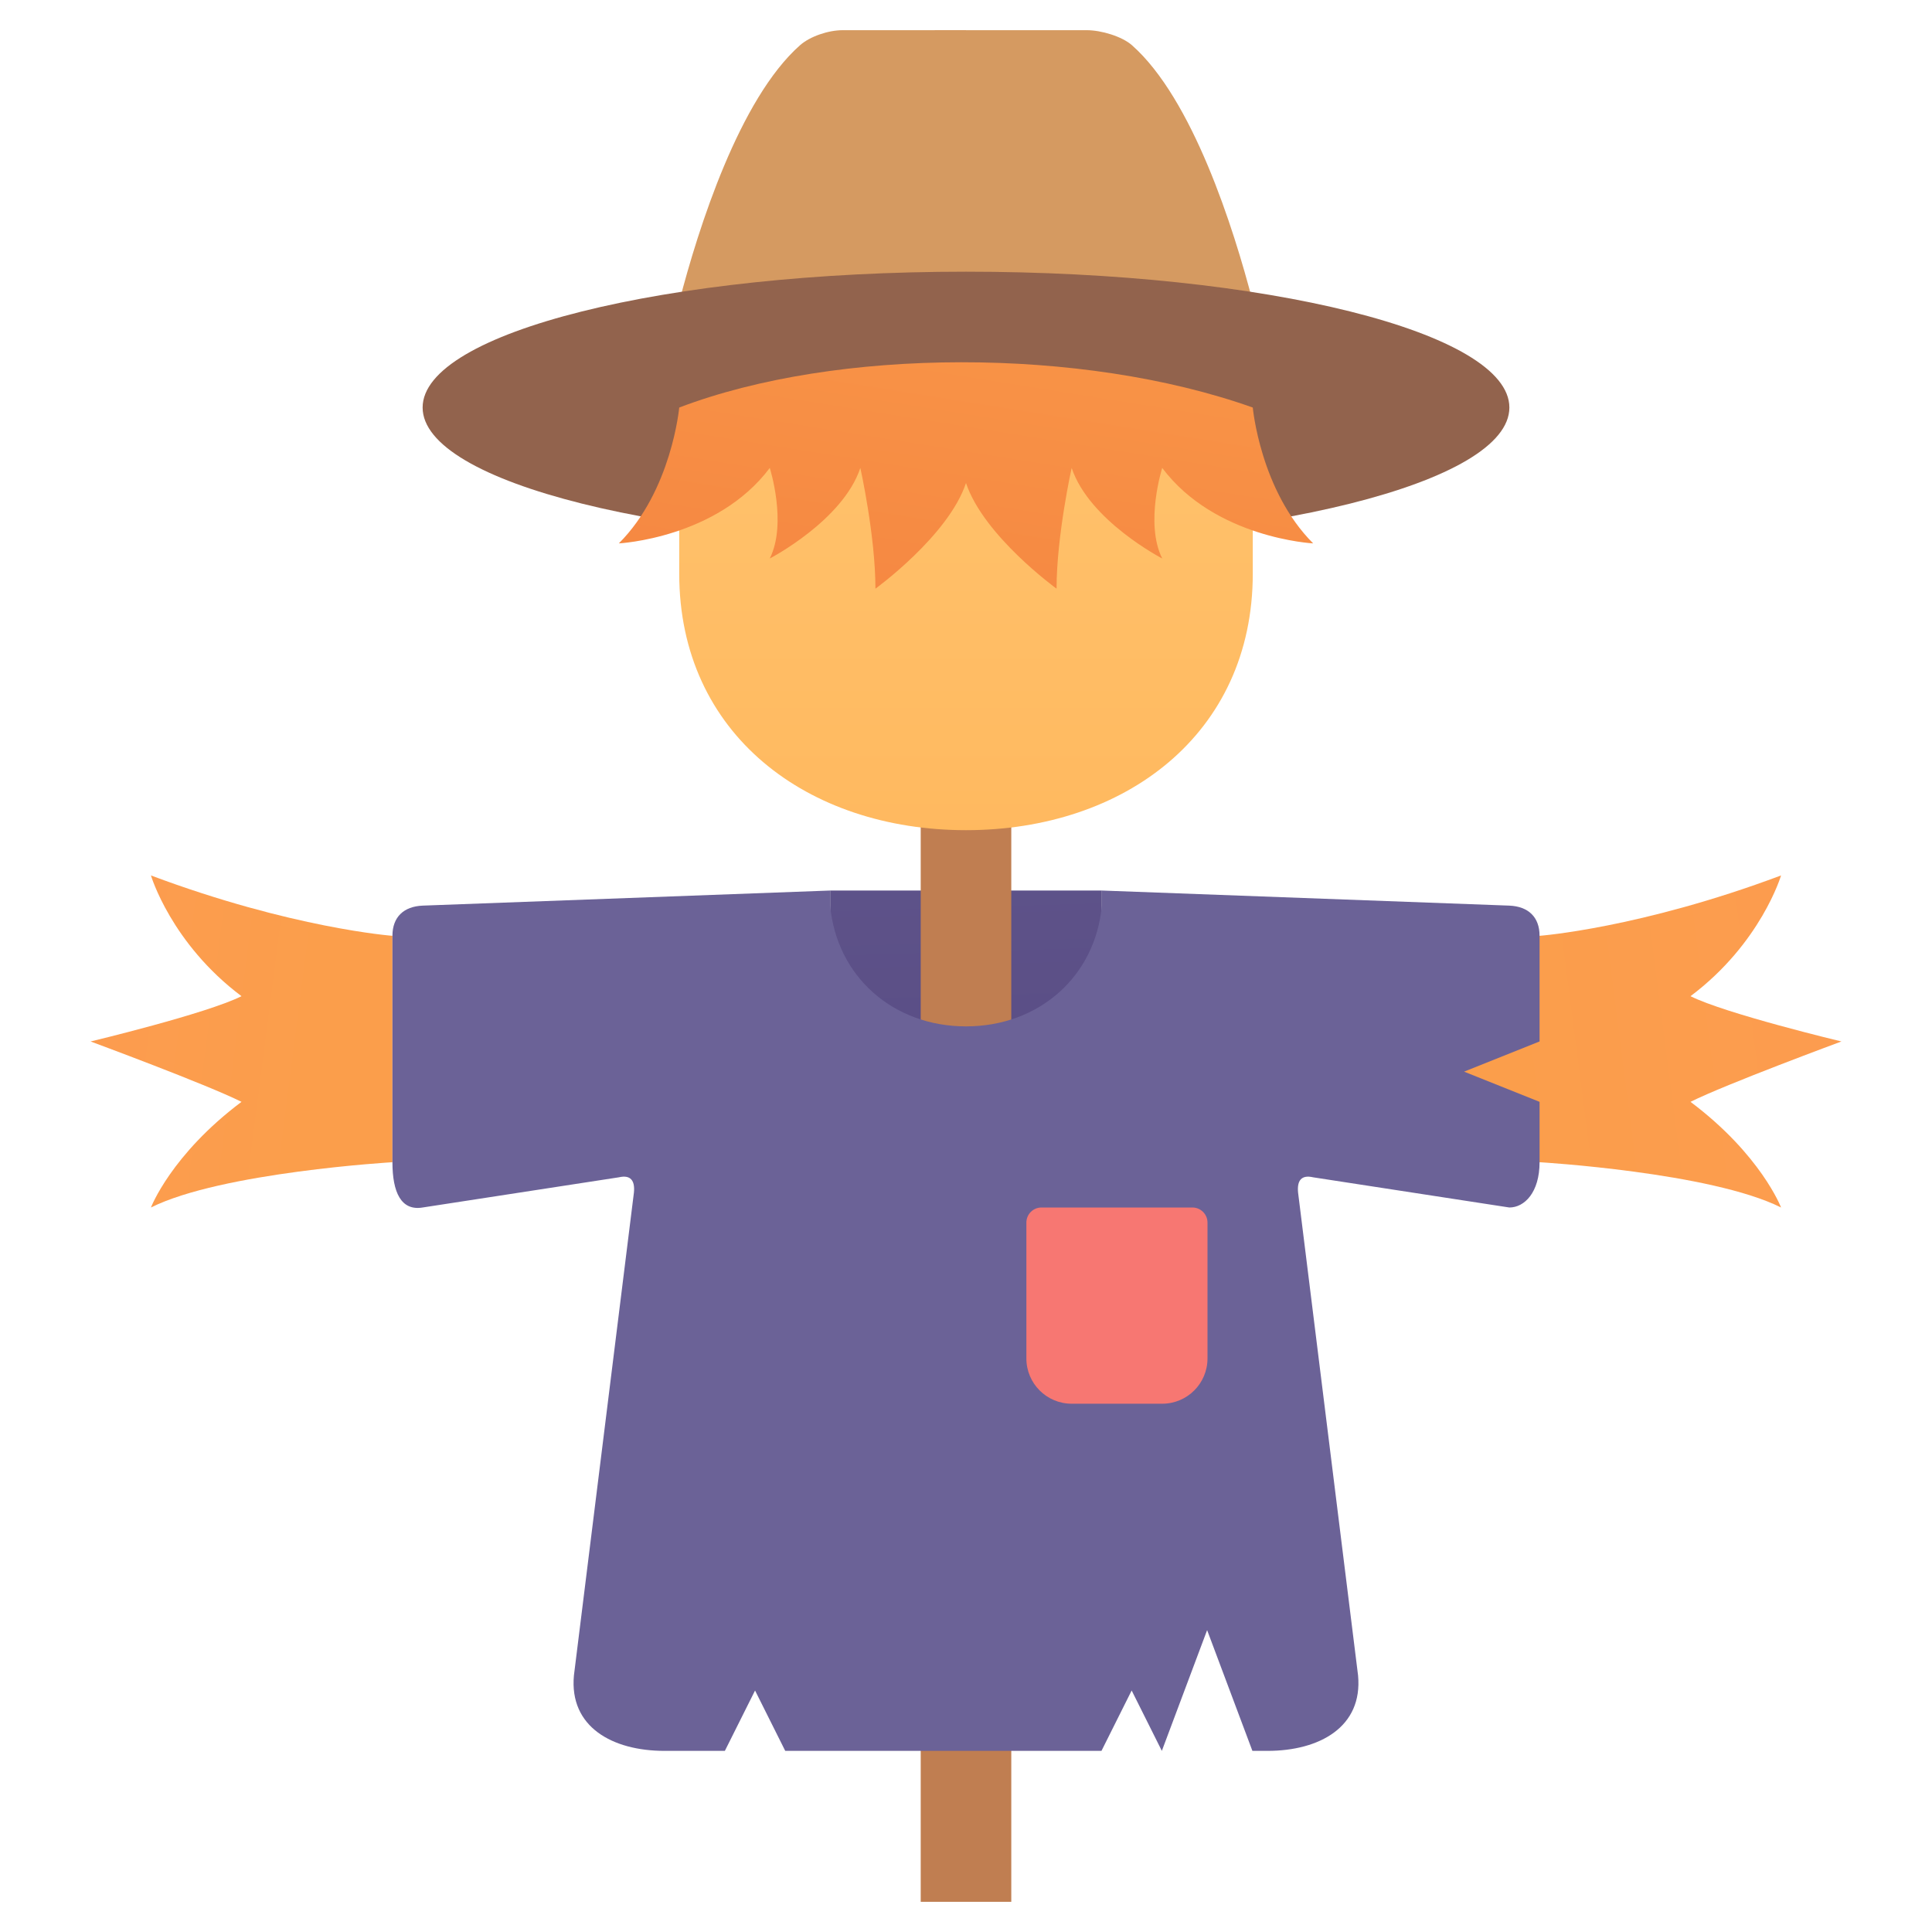 <svg id="Smooth" enable-background="new 0 0 128 128" height="512" viewBox="0 0 128 128" width="512" xmlns="http://www.w3.org/2000/svg" xmlns:xlink="http://www.w3.org/1999/xlink"><linearGradient id="lg1"><stop offset="0" stop-color="#6b6297"/><stop offset="1" stop-color="#51437c"/></linearGradient><linearGradient id="SVGID_1_" gradientUnits="userSpaceOnUse" x1="62.374" x2="65.124" xlink:href="#lg1" y1="11.685" y2="102.685"/><linearGradient id="lg2"><stop offset="0" stop-color="#d59a61"/><stop offset="1" stop-color="#c07e51"/></linearGradient><linearGradient id="SVGID_2_" gradientUnits="userSpaceOnUse" x1="-52.364" x2="-44.224" xlink:href="#lg2" y1="77.462" y2="78.305"/><linearGradient id="SVGID_3_" gradientUnits="userSpaceOnUse" x1="42.609" x2="26.882" xlink:href="#lg2" y1="8.196" y2="5.452"/><linearGradient id="SVGID_4_" gradientUnits="userSpaceOnUse" x1="62.6" x2="63.365" y1="7.963" y2="18.36"><stop offset="0" stop-color="#92634d"/><stop offset="1" stop-color="#92634d"/></linearGradient><linearGradient id="SVGID_5_" gradientUnits="userSpaceOnUse" x1="64" x2="64" y1="-28.5" y2="189.501"><stop offset="0" stop-color="#ffd385"/><stop offset=".824" stop-color="#ff9b34"/></linearGradient><linearGradient id="SVGID_6_" gradientUnits="userSpaceOnUse" x1="69.346" x2="58.679" y1="2.423" y2="69.423"><stop offset=".04" stop-color="#fb9e4b"/><stop offset=".809" stop-color="#f37e3e"/></linearGradient><linearGradient id="lg3"><stop offset=".04" stop-color="#fb9e4b"/><stop offset="1" stop-color="#ff965b"/></linearGradient><linearGradient id="SVGID_7_" gradientUnits="userSpaceOnUse" x1="94.898" x2="191.961" xlink:href="#lg3" y1="71.981" y2="59.457"/><linearGradient id="SVGID_8_" gradientUnits="userSpaceOnUse" x1="23.818" x2="-39.914" xlink:href="#lg3" y1="70.783" y2="62.56"/><linearGradient id="SVGID_9_" gradientUnits="userSpaceOnUse" x1="121.615" x2="255.615" xlink:href="#lg1" y1="88.443" y2="90.443"/><linearGradient id="SVGID_10_" gradientUnits="userSpaceOnUse" x1="13.833" x2="30.833" y1="86.5" y2="86.5"><stop offset="0" stop-color="#feaeae"/><stop offset="1" stop-color="#f77772"/></linearGradient><g><path d="m55 59h18v13h-18z" fill="url(#SVGID_1_)"/><g><path d="m61 53h6v73h-6z" fill="url(#SVGID_2_)"/><path d="m83 20c-1.275-4.919-3.99-13.45-8-17-.671-.594-2.05-1-3-1h-8v-.002l-8.167.002c-.95 0-2.162.406-2.833 1-4.01 3.55-6.725 12.081-8 17l19-.502v.002z" fill="url(#SVGID_3_)"/><path d="m100 27c0 4.97-16.119 9-36 9-19.883 0-36-4.03-36-9 0-4.971 16.117-9 36-9 19.881 0 36 4.03 36 9z" fill="url(#SVGID_4_)"/><path d="m45 28.001v10c0 10.659 8.517 17 19 17s19-6.341 19-17v-10c-11.428-4.029-27.293-3.973-38 0z" fill="url(#SVGID_5_)"/><path d="m83 27.001c-11.315-4.025-27.565-3.976-38 0 0 0-.5 5.5-4 9 0 0 6.5-.333 10-5 0 0 1.167 3.667 0 6 0 0 4.833-2.5 6-6 0 0 1 4.5 1 8 0 0 4.833-3.5 6-7 1.167 3.5 6 7 6 7 0-3.5 1-8 1-8 1.167 3.5 6 6 6 6-1.167-2.333 0-6 0-6 3.5 4.667 10 5 10 5-3.5-3.5-4-9-4-9z" fill="url(#SVGID_6_)"/><path d="m112 73c2.333-1.167 10-4 10-4s-7.667-1.833-10-3c4.667-3.5 6-8 6-8-9.333 3.5-16 4-16 4h-11v15h11s11.333.667 16 3c0 0-1.333-3.5-6-7z" fill="url(#SVGID_7_)"/><path d="m10 58s1.333 4.5 6 8c-2.333 1.167-10 3-10 3s7.667 2.833 10 4c-4.667 3.5-6 7-6 7 4.667-2.333 16-3 16-3v-15s-6.667-.5-16-4z" fill="url(#SVGID_8_)"/><path d="m102 62c0-1.249-.752-1.946-2-2l-27-1v1c-.427 4.686-4.156 8-9 8-4.841 0-8.57-3.317-9-8v-1l-27 1c-1.248.054-2 .751-2 2v15c0 2 .578 3.237 2 3l13-2c.775-.179 1.074.208 1 1l-3.976 32c-.321 3.422 2.563 5 6 5h4l2-4 2 4h20.951l2-4 2 4 3-8 3 8h1c3.437 0 6.321-1.578 6-5l-3.975-32c-.074-.792.225-1.179 1-1l13 2c1 0 2-1 2-3v-4l-5-2 5-2z" fill="url(#SVGID_9_)"/><path d="m77 93h-6c-1.657 0-3-1.343-3-3v-9c0-.552.448-1 1-1h10c.552 0 1 .448 1 1v9c0 1.657-1.343 3-3 3z" fill="url(#SVGID_10_)"/></g></g></svg>